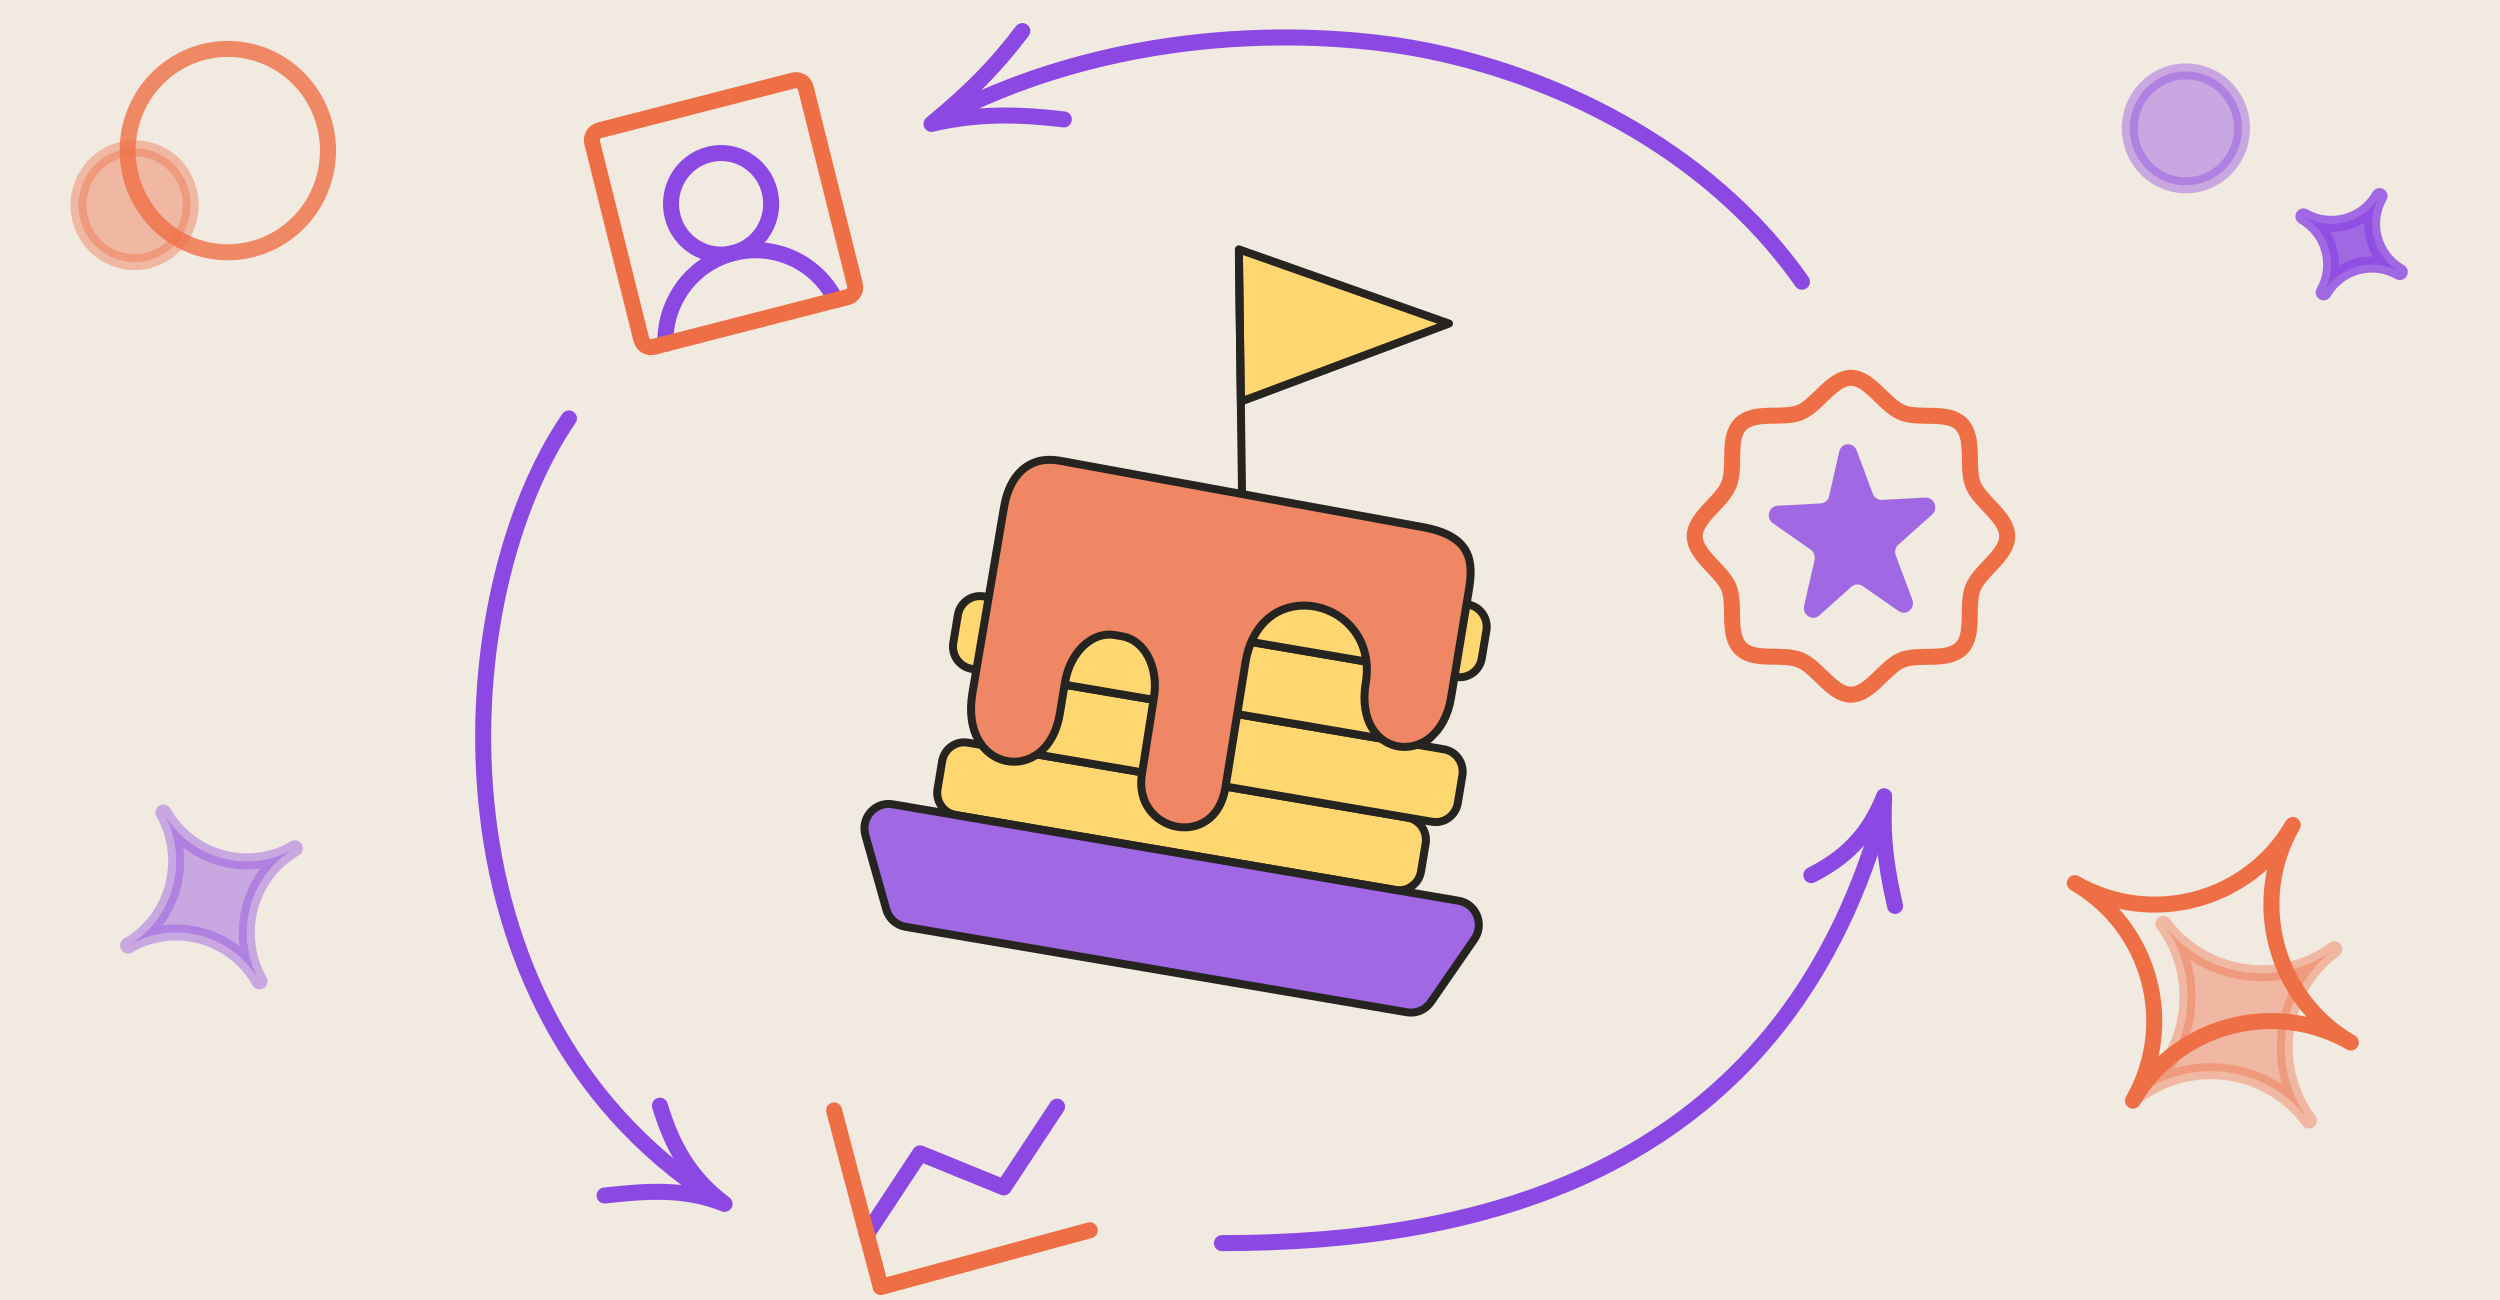 <svg width="250" height="130" viewBox="0 0 250 130" fill="none" xmlns="http://www.w3.org/2000/svg">
<rect x="0" y="0" width="250" height="130" fill="#808080" stroke="none"/>
<g clip-path="url(#clip0_1226_17997)">
<rect width="250" height="130" fill="#F1EAE0"/>
<path d="M144.9 32.357L123.887 24.938L124.091 40.16L144.9 32.357Z" fill="#FFD771" stroke="#252421" stroke-width="0.801" stroke-miterlimit="10" stroke-linejoin="round"/>
<path d="M124.333 59.248L123.895 26.006" stroke="#252421" stroke-width="0.801" stroke-miterlimit="10" stroke-linecap="round" stroke-linejoin="round"/>
<path d="M93.753 78.905L94.215 76.119C94.418 74.894 95.573 74.059 96.782 74.265L140.736 81.755C141.945 81.961 142.767 83.133 142.564 84.358L142.103 87.144C141.9 88.37 140.744 89.204 139.536 88.998L95.581 81.508C94.373 81.302 93.548 80.142 93.753 78.905Z" fill="#FFD771" stroke="#252421" stroke-width="0.801" stroke-miterlimit="10"/>
<path d="M97.427 72.084L97.888 69.298C98.092 68.073 99.247 67.238 100.456 67.444L144.41 74.934C145.619 75.14 146.441 76.312 146.238 77.537L145.776 80.323C145.573 81.549 144.418 82.383 143.209 82.177L99.255 74.687C98.046 74.481 97.222 73.321 97.427 72.084Z" fill="#FFD771" stroke="#252421" stroke-width="0.801" stroke-miterlimit="10"/>
<path d="M95.329 64.279L95.791 61.494C95.994 60.268 97.149 59.434 98.358 59.64L142.312 67.13C143.521 67.336 144.344 68.507 144.14 69.733L143.679 72.519C143.476 73.744 142.321 74.579 141.112 74.373L97.157 66.882C95.949 66.676 95.124 65.516 95.329 64.279Z" fill="#FFD771" stroke="#252421" stroke-width="0.801" stroke-miterlimit="10"/>
<path d="M99.827 57.598L100.289 54.813C100.492 53.587 101.647 52.753 102.856 52.959L146.81 60.449C148.019 60.655 148.842 61.826 148.639 63.052L148.177 65.838C147.974 67.063 146.819 67.897 145.61 67.692L101.656 60.201C100.447 59.995 99.622 58.835 99.827 57.598Z" fill="#FFD771" stroke="#252421" stroke-width="0.801" stroke-miterlimit="10"/>
<path d="M105.928 46.063L142.114 52.683C147.306 53.568 147.344 56.249 146.877 59.066L145.106 69.756C143.891 77.087 135.303 75.972 136.574 68.302C137.958 59.954 126.077 57.022 124.547 66.253L122.541 78.776C121.487 85.133 113.224 83.237 114.199 77.354L115.392 69.741C115.887 66.754 114.47 64.012 112.225 63.63L111.466 63.5C109.221 63.118 107 65.228 106.503 68.226L105.978 71.394C104.763 78.724 95.88 77.315 97.245 69.289L100.411 50.671C100.917 47.686 102.745 45.52 105.928 46.063Z" fill="#EF8765" stroke="#252421" stroke-width="0.801" stroke-miterlimit="10"/>
<path d="M88.628 90.944L86.537 83.518C86.056 81.786 87.505 80.132 89.263 80.431L145.865 90.077C147.613 90.374 148.46 92.421 147.447 93.898L143.077 100.222C142.542 100.99 141.619 101.383 140.696 101.226L90.544 92.679C89.632 92.524 88.874 91.845 88.628 90.944Z" fill="#8C48E3" fill-opacity="0.8" stroke="#252421" stroke-width="0.801" stroke-miterlimit="10"/>
<path d="M56.893 41.844C44.874 59.313 42.069 100.75 71.341 119.765" stroke="#8C48E3" stroke-width="1.603" stroke-miterlimit="10" stroke-linecap="round" stroke-linejoin="round"/>
<path d="M60.46 119.553C64.861 119.065 68.551 118.815 72.456 120.389C69.004 117.801 67.234 114.656 65.992 110.571" stroke="#8C48E3" stroke-width="1.603" stroke-miterlimit="10" stroke-linecap="round" stroke-linejoin="round"/>
<path d="M122.196 124.312C147.837 124.313 177.885 117.406 188.12 81.729" stroke="#8C48E3" stroke-width="1.603" stroke-miterlimit="10" stroke-linecap="round" stroke-linejoin="round"/>
<path d="M189.504 90.594C188.302 85.313 188.302 82.875 188.411 79.625C186.845 83.616 184.453 85.813 181.133 87.51" stroke="#8C48E3" stroke-width="1.603" stroke-miterlimit="10" stroke-linecap="round" stroke-linejoin="round"/>
<path d="M94.644 11.521C112.877 2.216 132.264 3.082 142.07 4.939C154.799 7.349 170.604 14.473 180.199 28.174" stroke="#8C48E3" stroke-width="1.603" stroke-miterlimit="10" stroke-linecap="round" stroke-linejoin="round"/>
<path d="M102.232 3.109C99.428 6.773 97.161 9.048 93.149 12.389C97.782 11.297 101.895 11.415 106.382 11.939" stroke="#8C48E3" stroke-width="1.603" stroke-miterlimit="10" stroke-linecap="round" stroke-linejoin="round"/>
<path d="M185.678 45.066L187.276 49.364C187.426 49.76 187.802 50.017 188.211 49.99L192.527 49.755C193.414 49.707 193.879 50.857 193.212 51.453L189.831 54.475C189.537 54.739 189.436 55.165 189.578 55.54L191.232 59.974C191.557 60.856 190.611 61.633 189.853 61.105L186.274 58.611C185.925 58.367 185.462 58.391 185.145 58.671L181.934 61.545C181.256 62.153 180.202 61.486 180.413 60.576L181.455 55.993C181.546 55.602 181.382 55.188 181.063 54.964L177.301 52.336C176.555 51.819 176.858 50.627 177.752 50.576L182.068 50.341C182.477 50.314 182.821 50.024 182.911 49.61L183.923 45.17C184.111 44.238 185.342 44.172 185.678 45.066Z" fill="#8C48E3" fill-opacity="0.8"/>
<path d="M174.053 64.822C172.671 63.421 173.587 60.48 172.881 58.759C172.175 57.038 169.471 55.529 169.471 53.625C169.471 51.721 172.145 50.273 172.881 48.491C173.617 46.709 172.671 43.829 174.053 42.428C175.435 41.026 178.335 41.956 180.033 41.239C181.73 40.523 183.218 37.781 185.096 37.781C186.974 37.781 188.401 40.493 190.159 41.239C191.917 41.986 194.756 41.026 196.138 42.428C197.521 43.829 196.604 46.77 197.31 48.491C198.016 50.213 200.721 51.721 200.721 53.625C200.721 55.529 198.046 56.977 197.31 58.759C196.574 60.541 197.521 63.421 196.138 64.822C194.756 66.224 191.857 65.295 190.159 66.011C188.461 66.727 186.974 69.469 185.096 69.469C183.218 69.469 181.79 66.757 180.033 66.011C178.275 65.264 175.435 66.224 174.053 64.822Z" stroke="#EE6F46" stroke-width="1.603" stroke-linecap="round" stroke-linejoin="round"/>
<path d="M73.338 25.305C76.02 24.616 77.643 21.854 76.964 19.135C76.285 16.417 73.561 14.771 70.88 15.459C68.199 16.147 66.576 18.909 67.254 21.628C67.933 24.347 70.657 25.993 73.338 25.305Z" stroke="#8C48E3" stroke-width="1.603" stroke-linecap="round" stroke-linejoin="round"/>
<path d="M66.537 34.384C66.488 32.313 67.135 30.287 68.37 28.637C69.605 26.988 71.356 25.813 73.337 25.304C75.317 24.796 77.409 24.985 79.269 25.839C81.13 26.694 82.649 28.164 83.578 30.009" stroke="#8C48E3" stroke-width="1.603" stroke-linecap="round" stroke-linejoin="round"/>
<path d="M79.359 8.043L59.94 13.029C59.404 13.166 59.079 13.719 59.215 14.262L64.131 33.954C64.267 34.498 64.812 34.827 65.348 34.689L84.767 29.704C85.303 29.566 85.628 29.014 85.492 28.47L80.576 8.779C80.44 8.235 79.895 7.906 79.359 8.043Z" stroke="#EE6F46" stroke-width="1.603" stroke-linecap="round" stroke-linejoin="round"/>
<path d="M105.706 110.667L100.373 118.74L92.008 115.335L86.675 123.408" stroke="#8C48E3" stroke-width="1.603" stroke-linecap="round" stroke-linejoin="round"/>
<path d="M108.972 123.027L88.074 128.705L83.408 111.047" stroke="#EE6F46" stroke-width="1.603" stroke-linecap="round" stroke-linejoin="round"/>
<path opacity="0.4" d="M14.915 15.013C17.898 15.824 19.684 18.941 18.879 21.989C18.073 25.038 14.99 26.831 12.006 26.02C9.022 25.21 7.236 22.093 8.042 19.044C8.847 15.996 11.931 14.202 14.915 15.013Z" fill="#EE6F46" stroke="#EE6F46" stroke-width="1.603" stroke-miterlimit="10"/>
<path opacity="0.4" d="M220.042 7.332C223.025 8.143 224.811 11.259 224.006 14.308C223.2 17.356 220.117 19.15 217.133 18.34C214.149 17.529 212.363 14.412 213.169 11.364C213.974 8.315 217.058 6.521 220.042 7.332Z" fill="#8C48E3" stroke="#8C48E3" stroke-width="1.603" stroke-miterlimit="10"/>
<path opacity="0.8" d="M25.377 5.239C30.712 6.688 33.893 12.255 32.457 17.688C31.022 23.12 25.521 26.329 20.187 24.879C14.852 23.43 11.671 17.863 13.106 12.43C14.542 6.998 20.042 3.789 25.377 5.239Z" stroke="#EE6F46" stroke-width="1.603" stroke-miterlimit="10"/>
<path fill-rule="evenodd" clip-rule="evenodd" d="M207.486 88.317C215.081 92.739 217.682 102.463 213.292 110.066C217.691 102.446 227.447 99.842 235.081 104.249C227.486 99.828 224.886 90.103 229.275 82.5C224.876 90.121 215.12 92.725 207.486 88.317Z" stroke="#EE6F46" stroke-width="1.603" stroke-linejoin="round"/>
<path opacity="0.4" fill-rule="evenodd" clip-rule="evenodd" d="M213.802 109.508C219.231 105.507 226.872 106.64 230.888 112.049C226.863 106.628 228.003 98.964 233.434 94.931C228.005 98.932 220.364 97.799 216.348 92.39C220.373 97.811 219.233 105.475 213.802 109.508Z" fill="#EE6F46" stroke="#EE6F46" stroke-width="1.603" stroke-linejoin="round"/>
<path opacity="0.4" fill-rule="evenodd" clip-rule="evenodd" d="M25.956 98.138C23.321 93.47 24.896 87.521 29.485 84.834C24.886 87.527 19.001 85.922 16.341 81.25C18.976 85.917 17.401 91.867 12.812 94.553C17.412 91.861 23.296 93.466 25.956 98.138Z" fill="#8C48E3" stroke="#8C48E3" stroke-width="1.603" stroke-linejoin="round"/>
<path opacity="0.8" fill-rule="evenodd" clip-rule="evenodd" d="M239.976 27.203C237.325 25.66 236.417 22.266 237.95 19.612C236.414 22.272 233.009 23.181 230.345 21.642C232.995 23.186 233.903 26.579 232.371 29.233C233.907 26.574 237.311 25.665 239.976 27.203Z" fill="#8C48E3" stroke="#8C48E3" stroke-width="1.603" stroke-linejoin="round"/>
</g>
<defs>
<clipPath id="clip0_1226_17997">
<rect width="250" height="130" fill="white"/>
</clipPath>
</defs>
</svg>
